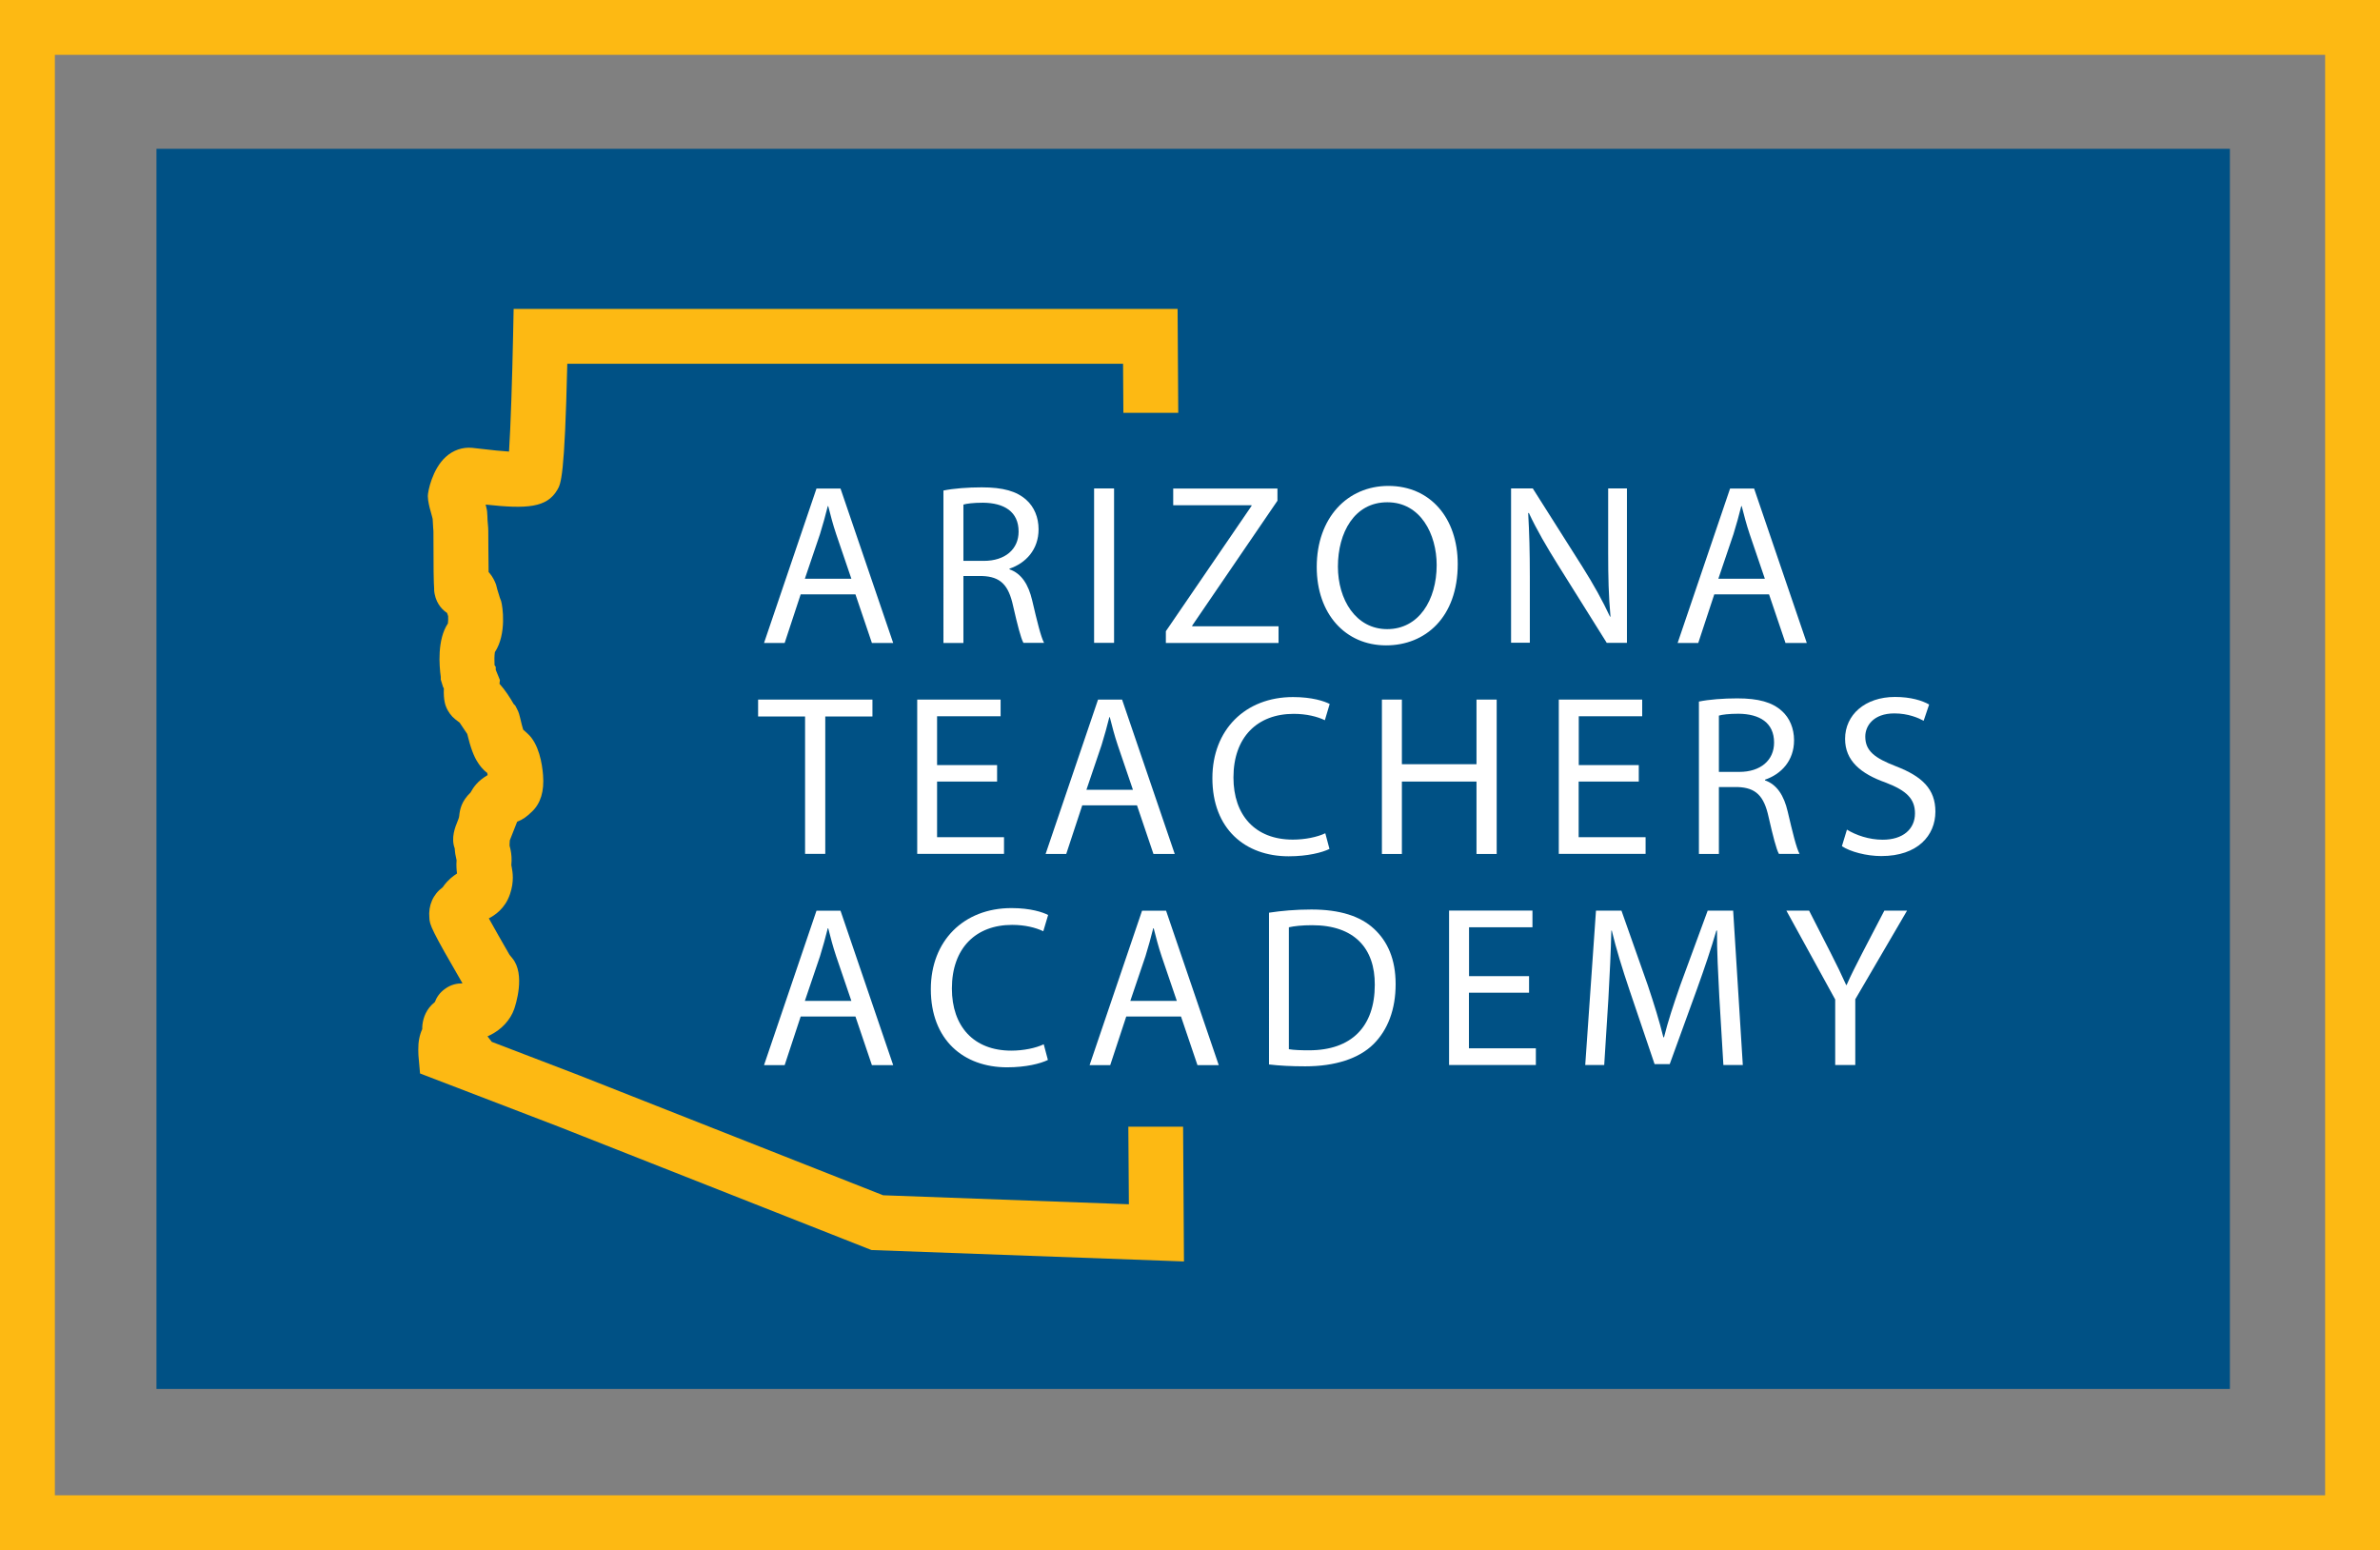 <?xml version="1.0" encoding="UTF-8"?> <!-- Generator: Adobe Illustrator 24.1.1, SVG Export Plug-In . SVG Version: 6.00 Build 0) --> <svg xmlns="http://www.w3.org/2000/svg" xmlns:xlink="http://www.w3.org/1999/xlink" version="1.1" id="Layer_1" x="0px" y="0px" viewBox="0 0 216.9 141.26" style="enable-background:new 0 0 216.9 141.26;" xml:space="preserve"><rect x="0" y="0" width="216.9" height="141.26" fill="#808080" stroke="none"/> <style type="text/css"> .st0{fill:#005185;} .st1{fill:#FDB913;} .st2{fill:#FFFFFF;} </style> <rect x="14.26" y="13.56" class="st0" width="188.96" height="113.01"></rect> <g> <defs> <path id="SVGID_1_" d="M216.9,141.26H0V0h216.9V141.26z M5,136.26h206.9V5H5V136.26z"></path> </defs> <use xlink:href="#SVGID_1_" style="overflow:visible;fill:#FDB913;"></use> <clipPath id="SVGID_2_"> <use xlink:href="#SVGID_1_" style="overflow:visible;"></use> </clipPath> </g> <path class="st1" d="M102.83,102.65l0.05,7.09l-22.4-0.82L52.7,97.96l-7.88-3.02l-0.39-0.5c0.06-0.03,0.13-0.06,0.19-0.09 c1.06-0.5,1.9-1.41,2.24-2.4c0.11-0.32,1.06-3.15-0.17-4.63l0,0L46.43,87c-0.66-1.14-1.38-2.41-1.88-3.31 c0.53-0.29,1.47-0.86,1.93-2.22c0.39-1.15,0.24-1.99,0.15-2.48c-0.01-0.06-0.03-0.12-0.03-0.17c0.05-0.51,0.02-0.97-0.08-1.43 l-0.08-0.32c0-0.04,0-0.08,0-0.13c0.01-0.14,0.02-0.26,0.02-0.36l0.67-1.7c0.53-0.2,0.88-0.47,1.34-0.91 c0.8-0.75,1.14-1.87,1.02-3.34c-0.08-1.04-0.38-2.85-1.4-3.77l0,0l-0.41-0.37c-0.07-0.23-0.17-0.59-0.3-1.16 c-0.04-0.16-0.1-0.43-0.27-0.74l-0.15-0.29l-0.15-0.15c-0.3-0.53-0.77-1.27-1.29-1.84l0.04-0.34l-0.38-0.93l0-0.27l-0.11-0.16 c-0.02-0.37-0.02-0.89,0.03-1.18c1.1-1.68,0.7-4.22,0.57-4.65l-0.12-0.32c-0.05-0.15-0.2-0.64-0.23-0.75l-0.11-0.43 c-0.1-0.29-0.32-0.74-0.59-1.05l-0.09-0.1c-0.02-1.38-0.03-3.43-0.03-3.74c0-0.15-0.01-0.39-0.04-0.66 c-0.02-0.2-0.04-0.45-0.04-0.68c0-0.12-0.01-0.28-0.03-0.45l-0.02-0.14c-0.02-0.08-0.08-0.36-0.11-0.48 c3.75,0.41,5.58,0.29,6.53-1.34c0.33-0.56,0.67-1.14,0.91-11.49h50.65l0.03,4.47h5l-0.06-9.47H46.81l-0.05,2.45 c-0.08,3.91-0.22,8.24-0.37,10.55c-0.62-0.04-1.5-0.12-2.74-0.27c-0.27-0.03-0.49-0.06-0.62-0.07c-0.88-0.08-1.73,0.21-2.41,0.83 c-1.22,1.11-1.63,3.13-1.63,3.57l0.03,0.38c0.07,0.47,0.2,0.94,0.32,1.35l0.03,0.11l0.06,0.24c0.01,0.29,0.03,0.6,0.05,0.86 c0.01,0.11,0.02,0.2,0.02,0.25c0,3.38,0.02,4.71,0.07,5.32l-0.01,0c0.07,1.13,0.68,1.77,1.05,2.04c0.04,0.03,0.08,0.06,0.13,0.09 c0.03,0.1,0.07,0.2,0.1,0.29c0.01,0.2,0.01,0.49-0.02,0.67c-0.99,1.48-0.79,3.87-0.65,4.87v0.25l0.21,0.68l0.05,0.08 c0,0.01,0.01,0.03,0.02,0.04c-0.05,1.1,0.16,1.59,0.25,1.79l0.11,0.22c0.12,0.21,0.26,0.4,0.42,0.57l0.24,0.22 c0.1,0.08,0.2,0.16,0.3,0.23l0.11,0.08c0.23,0.34,0.53,0.78,0.7,1.04c0.31,1.28,0.61,2.08,0.99,2.64c0.13,0.2,0.4,0.59,0.83,0.91 c0.01,0.06,0.03,0.13,0.04,0.2c-0.02,0.01-0.04,0.02-0.06,0.04c-0.83,0.49-1.22,1.04-1.5,1.55c-0.81,0.78-0.97,1.51-1.03,2.13 c-0.01,0.07-0.01,0.15-0.14,0.46c-0.23,0.56-0.63,1.55-0.27,2.5c0.02,0.39,0.08,0.68,0.13,0.89c0.01,0.07,0.03,0.13,0.04,0.19 c-0.04,0.49,0,0.9,0.04,1.21c-0.36,0.23-0.81,0.57-1.21,1.12c-0.03,0.05-0.07,0.09-0.09,0.13c-0.88,0.64-1.33,1.66-1.22,2.79 c0.02,0.64,0.19,1.09,3.02,5.97c-0.5,0-1.04,0.1-1.58,0.49c-0.5,0.35-0.78,0.78-0.94,1.21c-0.79,0.63-1.05,1.42-1.13,2.05 c-0.02,0.14-0.02,0.28-0.02,0.42c-0.25,0.54-0.37,1.17-0.36,1.89c0,0.33,0.02,0.58,0.02,0.58l0.14,1.57l12.59,4.83l28.55,11.26 l28.48,1.04l-0.08-12.28H102.83z M42.88,90.55c-0.03-0.04-0.07-0.08-0.1-0.12C42.82,90.48,42.86,90.52,42.88,90.55L42.88,90.55z"></path> <g> <g> <path class="st2" d="M72.97,54.16l-1.46,4.43h-1.88l4.78-14.07h2.19l4.8,14.07h-1.94l-1.5-4.43H72.97z M77.59,52.74l-1.38-4.05 c-0.31-0.92-0.52-1.75-0.73-2.57h-0.04c-0.21,0.83-0.44,1.69-0.71,2.55l-1.38,4.07H77.59z"></path> <path class="st2" d="M85.98,44.7c0.92-0.19,2.23-0.29,3.49-0.29c1.94,0,3.19,0.35,4.07,1.15c0.71,0.63,1.11,1.59,1.11,2.67 c0,1.86-1.17,3.09-2.65,3.59v0.06c1.09,0.38,1.73,1.38,2.07,2.84c0.46,1.96,0.79,3.32,1.08,3.86h-1.88 c-0.23-0.4-0.54-1.61-0.94-3.36c-0.42-1.94-1.17-2.67-2.82-2.73H87.8v6.1h-1.82V44.7z M87.8,51.11h1.86 c1.94,0,3.17-1.06,3.17-2.67c0-1.82-1.32-2.61-3.24-2.63c-0.88,0-1.5,0.08-1.79,0.17V51.11z"></path> <path class="st2" d="M101.53,44.51v14.07h-1.82V44.51H101.53z"></path> <path class="st2" d="M106.25,57.52l7.81-11.42v-0.06h-7.14v-1.52h9.5v1.11l-7.77,11.38v0.06h7.87v1.52h-10.27V57.52z"></path> <path class="st2" d="M132.85,51.4c0,4.84-2.94,7.41-6.53,7.41c-3.72,0-6.32-2.88-6.32-7.14c0-4.47,2.78-7.39,6.53-7.39 C130.36,44.28,132.85,47.22,132.85,51.4z M121.93,51.63c0,3.01,1.63,5.7,4.49,5.7c2.88,0,4.51-2.65,4.51-5.84 c0-2.8-1.46-5.72-4.49-5.72C123.43,45.76,121.93,48.54,121.93,51.63z"></path> <path class="st2" d="M137.71,58.58V44.51h1.98l4.51,7.12c1.04,1.65,1.86,3.13,2.53,4.57l0.04-0.02c-0.17-1.88-0.21-3.59-0.21-5.78 v-5.89h1.71v14.07h-1.84l-4.47-7.14c-0.98-1.57-1.92-3.17-2.63-4.7l-0.06,0.02c0.1,1.77,0.15,3.47,0.15,5.8v6.01H137.71z"></path> <path class="st2" d="M156.23,54.16l-1.46,4.43h-1.88l4.78-14.07h2.19l4.8,14.07h-1.94l-1.5-4.43H156.23z M160.84,52.74l-1.38-4.05 c-0.31-0.92-0.52-1.75-0.73-2.57h-0.04c-0.21,0.83-0.44,1.69-0.71,2.55l-1.38,4.07H160.84z"></path> <path class="st2" d="M73.37,65.29h-4.28v-1.54h10.42v1.54h-4.3v12.52h-1.84V65.29z"></path> <path class="st2" d="M90.87,71.22H85.4v5.07h6.1v1.52h-7.91V63.75h7.6v1.52H85.4v4.45h5.47V71.22z"></path> <path class="st2" d="M98.63,73.39l-1.46,4.43h-1.88l4.78-14.07h2.19l4.8,14.07h-1.94l-1.5-4.43H98.63z M103.25,71.97l-1.38-4.05 c-0.31-0.92-0.52-1.75-0.73-2.57h-0.04c-0.21,0.83-0.44,1.69-0.71,2.55l-1.38,4.07H103.25z"></path> <path class="st2" d="M121.16,77.36c-0.67,0.33-2,0.67-3.72,0.67c-3.97,0-6.95-2.5-6.95-7.12c0-4.4,2.99-7.39,7.35-7.39 c1.75,0,2.86,0.38,3.34,0.63l-0.44,1.48c-0.69-0.33-1.67-0.58-2.84-0.58c-3.3,0-5.49,2.11-5.49,5.8c0,3.44,1.98,5.66,5.41,5.66 c1.11,0,2.23-0.23,2.96-0.58L121.16,77.36z"></path> <path class="st2" d="M127.76,63.75v5.89h6.8v-5.89h1.84v14.07h-1.84v-6.6h-6.8v6.6h-1.82V63.75H127.76z"></path> <path class="st2" d="M149.34,71.22h-5.47v5.07h6.1v1.52h-7.91V63.75h7.6v1.52h-5.78v4.45h5.47V71.22z"></path> <path class="st2" d="M154.83,63.93c0.92-0.19,2.23-0.29,3.49-0.29c1.94,0,3.19,0.35,4.07,1.15c0.71,0.63,1.11,1.59,1.11,2.67 c0,1.86-1.17,3.09-2.65,3.59v0.06c1.09,0.38,1.73,1.38,2.07,2.84c0.46,1.96,0.79,3.32,1.08,3.86h-1.88 c-0.23-0.4-0.54-1.61-0.94-3.36c-0.42-1.94-1.17-2.67-2.82-2.73h-1.71v6.1h-1.82V63.93z M156.65,70.34h1.86 c1.94,0,3.17-1.06,3.17-2.67c0-1.82-1.32-2.61-3.24-2.63c-0.88,0-1.5,0.08-1.79,0.17V70.34z"></path> <path class="st2" d="M168.32,75.6c0.81,0.5,2,0.92,3.26,0.92c1.86,0,2.94-0.98,2.94-2.4c0-1.31-0.75-2.07-2.65-2.8 c-2.3-0.81-3.72-2-3.72-3.99c0-2.19,1.82-3.82,4.55-3.82c1.44,0,2.48,0.33,3.11,0.69l-0.5,1.48c-0.46-0.25-1.4-0.67-2.67-0.67 c-1.92,0-2.65,1.15-2.65,2.11c0,1.31,0.86,1.96,2.8,2.71c2.38,0.92,3.59,2.07,3.59,4.13c0,2.17-1.61,4.05-4.93,4.05 c-1.36,0-2.84-0.4-3.59-0.9L168.32,75.6z"></path> <path class="st2" d="M72.97,92.63l-1.46,4.43h-1.88l4.78-14.07h2.19l4.8,14.07h-1.94l-1.5-4.43H72.97z M77.59,91.21l-1.38-4.05 c-0.31-0.92-0.52-1.75-0.73-2.57h-0.04c-0.21,0.83-0.44,1.69-0.71,2.55l-1.38,4.07H77.59z"></path> <path class="st2" d="M95.5,96.59c-0.67,0.33-2,0.67-3.72,0.67c-3.97,0-6.95-2.5-6.95-7.12c0-4.4,2.99-7.39,7.35-7.39 c1.75,0,2.86,0.38,3.34,0.63l-0.44,1.48c-0.69-0.33-1.67-0.58-2.84-0.58c-3.3,0-5.49,2.11-5.49,5.8c0,3.44,1.98,5.66,5.41,5.66 c1.11,0,2.23-0.23,2.96-0.58L95.5,96.59z"></path> <path class="st2" d="M102.64,92.63l-1.46,4.43H99.3l4.78-14.07h2.19l4.8,14.07h-1.94l-1.5-4.43H102.64z M107.25,91.21l-1.38-4.05 c-0.31-0.92-0.52-1.75-0.73-2.57h-0.04c-0.21,0.83-0.44,1.69-0.71,2.55l-1.38,4.07H107.25z"></path> <path class="st2" d="M115.65,83.17c1.11-0.17,2.42-0.29,3.86-0.29c2.61,0,4.47,0.61,5.7,1.75c1.25,1.15,1.98,2.78,1.98,5.05 c0,2.3-0.71,4.17-2.02,5.47c-1.32,1.31-3.49,2.02-6.22,2.02c-1.29,0-2.38-0.06-3.3-0.17V83.17z M117.46,95.61 c0.46,0.08,1.13,0.1,1.84,0.1c3.88,0,5.99-2.17,5.99-5.97c0.02-3.32-1.86-5.43-5.7-5.43c-0.94,0-1.65,0.08-2.13,0.19V95.61z"></path> <path class="st2" d="M139.34,90.46h-5.47v5.07h6.1v1.52h-7.91V82.98h7.6v1.52h-5.78v4.45h5.47V90.46z"></path> <path class="st2" d="M156.69,90.87c-0.1-1.96-0.23-4.32-0.21-6.07h-0.06c-0.48,1.65-1.07,3.4-1.77,5.34l-2.48,6.83h-1.38 l-2.27-6.7c-0.67-1.98-1.23-3.8-1.63-5.47h-0.04c-0.04,1.75-0.15,4.11-0.27,6.22l-0.38,6.03h-1.73l0.98-14.07h2.32l2.4,6.8 c0.58,1.73,1.06,3.28,1.42,4.74h0.06c0.35-1.42,0.86-2.96,1.48-4.74l2.5-6.8h2.32l0.88,14.07h-1.77L156.69,90.87z"></path> <path class="st2" d="M167.25,97.05v-5.97l-4.45-8.1h2.07l1.98,3.88c0.54,1.06,0.96,1.92,1.4,2.9h0.04c0.4-0.92,0.88-1.84,1.42-2.9 l2.02-3.88h2.07l-4.72,8.08v5.99H167.25z"></path> </g> </g> </svg> 